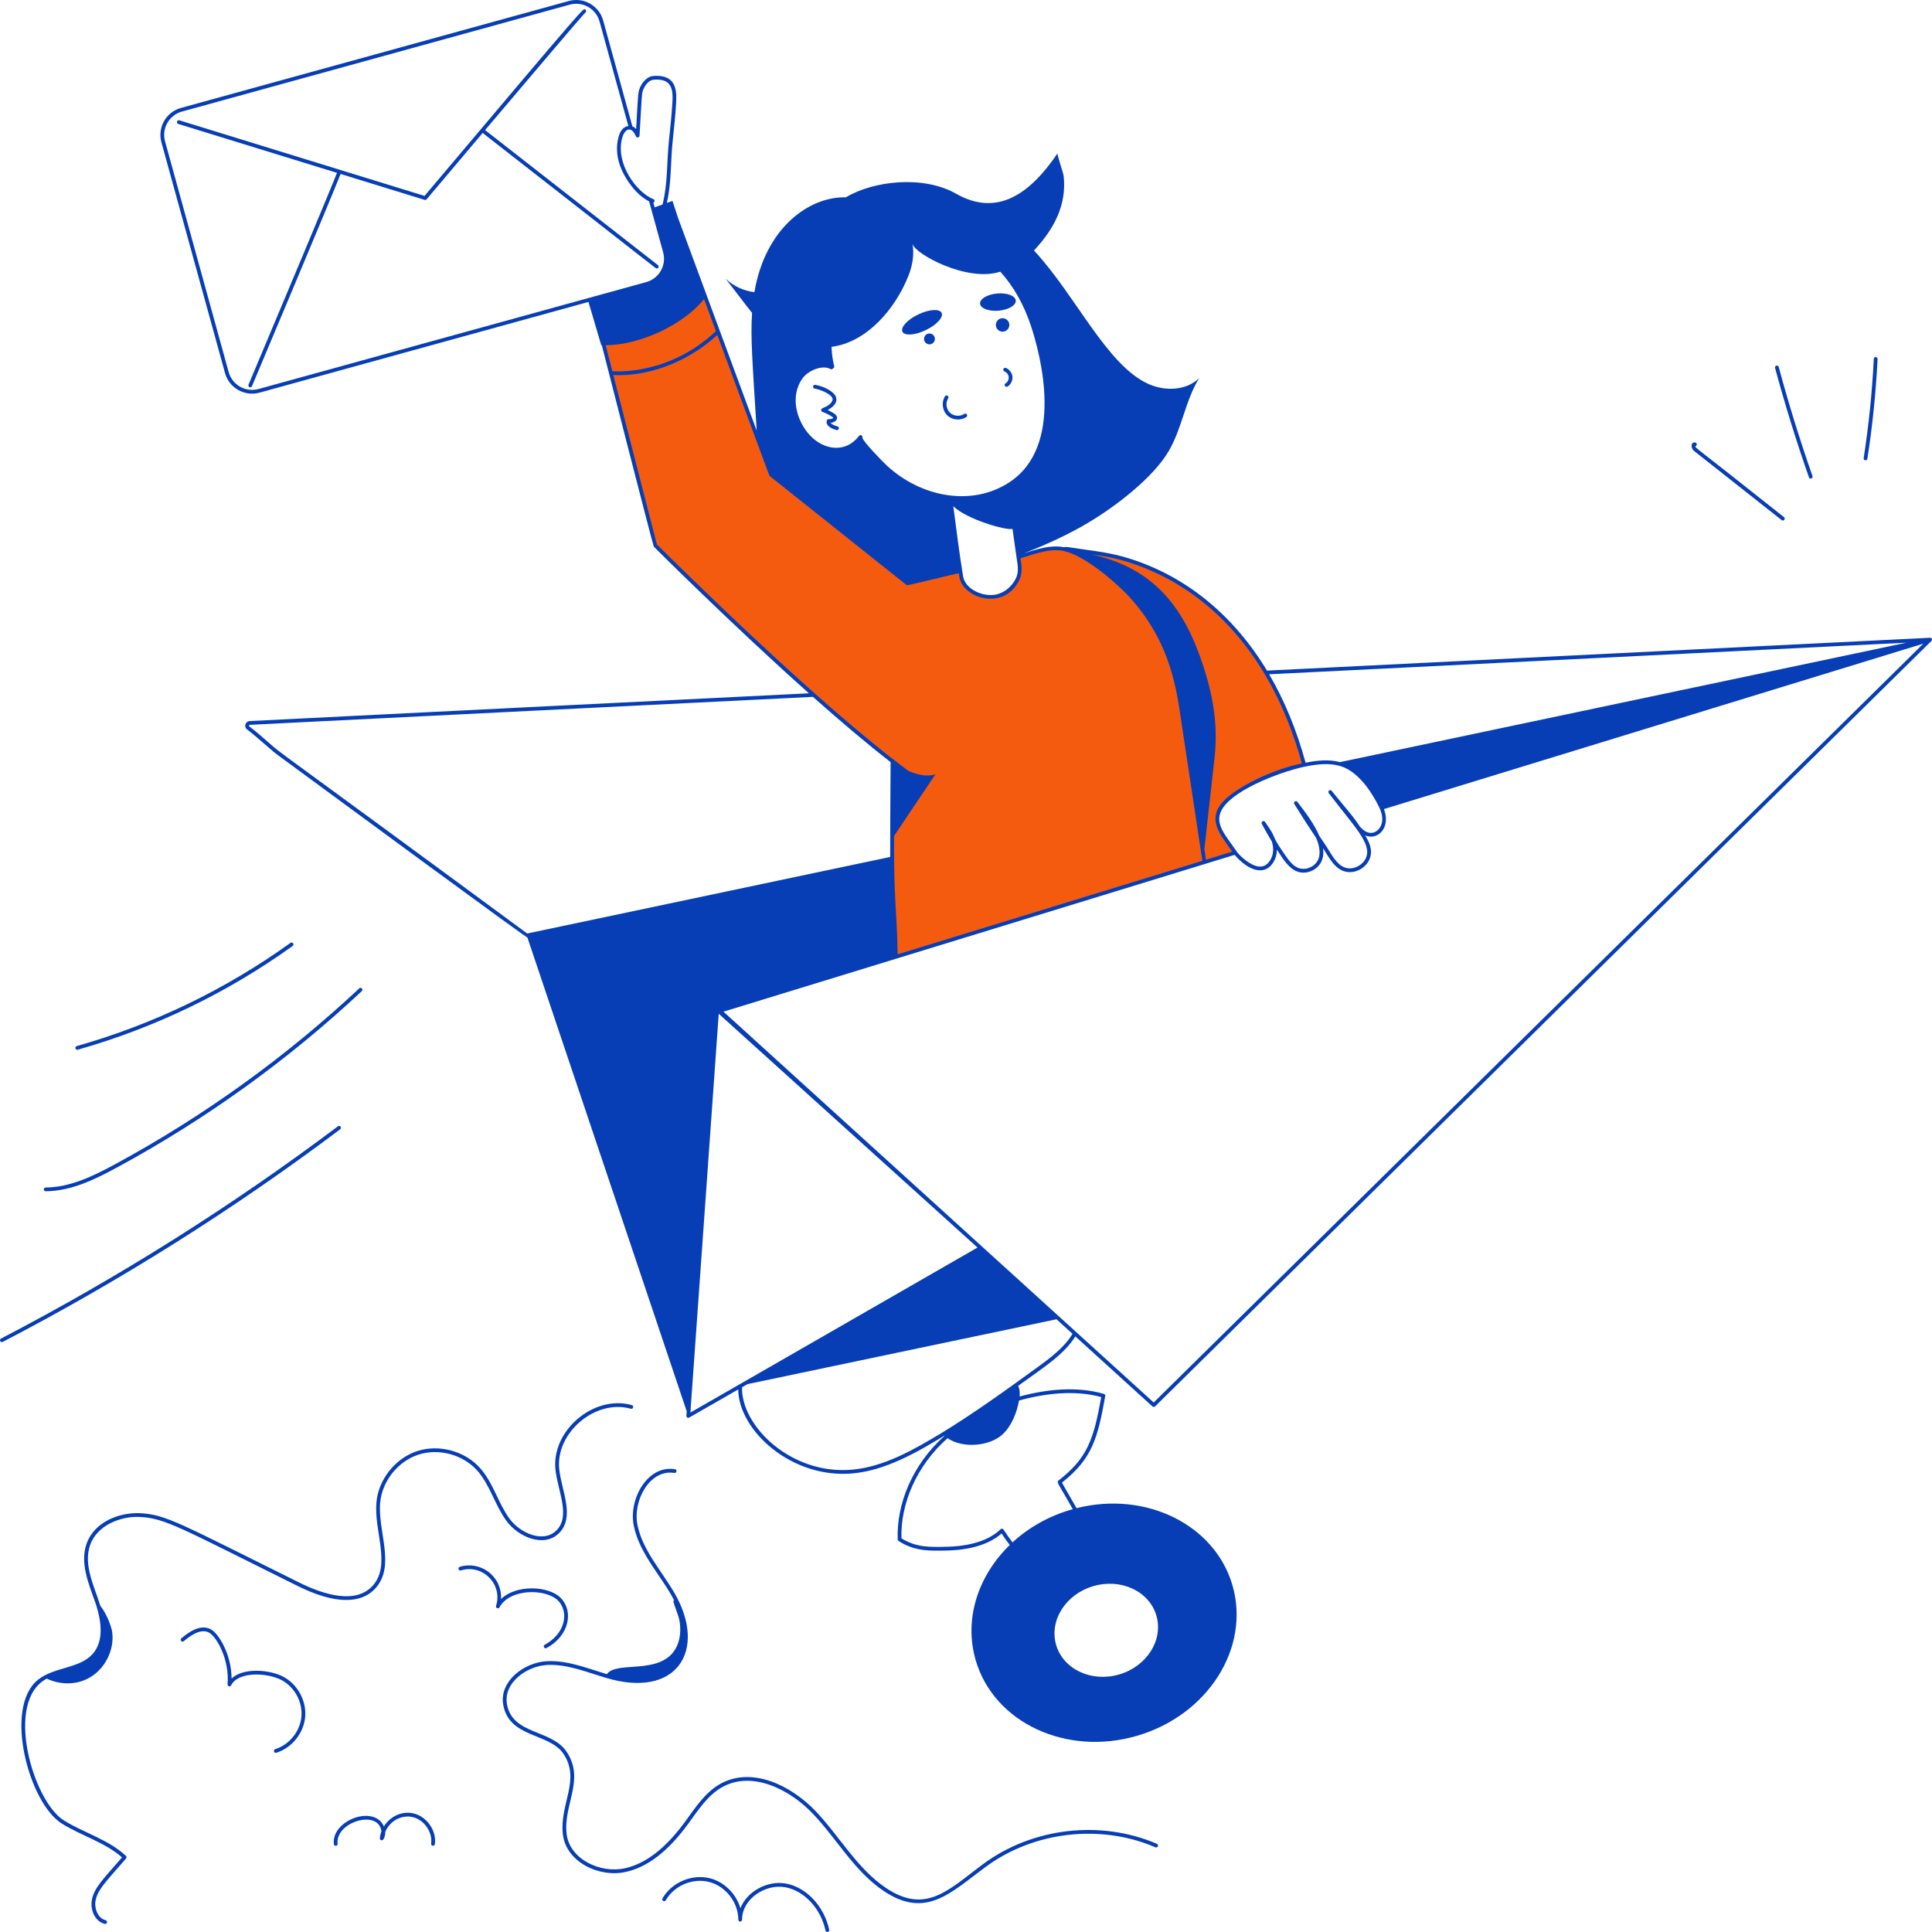 <svg xmlns="http://www.w3.org/2000/svg" width="434" height="434" viewBox="0 0 434 434" fill="none"><path d="M274.363 181.249C271.918 184.913 275.048 187.917 277.044 190.929C277.18 191.131 277.332 191.334 277.502 191.546L270.565 193.678C270.153 190.951 267.571 173.808 265.294 158.794C263.568 147.355 259.338 137.837 250.185 130.163C246.581 127.135 243.067 124.375 238.916 123.335C239.246 123.275 239.593 123.275 239.897 123.327C244.094 123.995 248.281 124.342 252.401 125.518C269.745 130.508 285.745 144.988 292.984 171.807C287.646 172.891 282.52 174.997 277.976 177.984C276.605 178.88 275.269 179.888 274.364 181.249H274.363Z" fill="#F55B0F"></path><path d="M203.841 131.034C207.8 130.095 211.768 129.172 215.727 128.242C215.795 128.699 215.872 129.155 215.947 129.612C216.469 132.743 220.835 134.627 223.824 133.97C225.855 133.53 227.597 132.083 228.527 130.239C229.39 128.53 229.043 126.905 228.765 125.129C232.089 124.138 235.601 122.675 238.916 123.335C243.071 124.374 246.547 127.107 250.185 130.163C259.338 137.837 263.568 147.355 265.294 158.794C267.575 173.835 270.039 190.194 270.565 193.678C192.519 217.613 202.015 214.701 201.235 214.94C200.994 197.287 200.179 212.286 200.482 170.995" fill="#F55B0F"></path><path d="M205.38 174.633C184.221 159.623 147.175 122.505 147.175 122.505C147.03 121.943 137.42 84.712 132.987 67.171L145.279 63.778C148.401 62.915 150.237 59.692 149.374 56.561C149.113 55.616 150.318 59.983 146.827 47.322C149.121 46.416 150.702 45.816 150.702 45.816C151.362 47.617 172.536 104.852 173.188 106.615C175.583 108.524 163.277 98.72 203.839 131.034" fill="#F55B0F"></path><path d="M433.578 143.264C433.438 143.271 284.701 150.64 284.616 150.644C277.2 138.371 266.353 129.092 252.516 125.111C248.387 123.932 244.169 123.577 239.966 122.91C239.636 122.855 239.27 122.859 238.927 122.911C235.977 122.35 232.909 123.374 230.015 124.296C235.084 122.324 240.033 120.076 244.693 117.277C250.705 113.683 259.142 107.237 262.603 101.227C265.556 96.116 266.283 89.932 269.397 84.914C266.52 87.766 261.749 87.918 258.052 86.285C248.619 82.107 241.66 66.332 232.27 56.271C236.774 51.451 239.666 46.037 238.937 39.507C238.862 38.835 237.396 34.689 237.566 34.438C231.516 43.388 224.141 48.843 214.797 43.528C207.351 39.295 196.157 40.632 190.007 44.327C181.668 44.106 171.861 51.343 169.472 65.627C167.059 65.357 164.739 64.28 162.998 62.586C167.942 69.024 168.26 69.454 168.942 70.287C168.586 75.871 168.997 80.805 169.984 96.729L152.315 48.955L151.066 45.131L149.797 45.59C150.858 41.022 150.62 36.253 151.106 31.724C151.415 28.84 151.733 25.858 151.894 22.903C152.013 20.731 151.846 18.413 149.795 17.465C148.755 16.976 147.293 16.972 146.475 17.11C145.168 17.331 144.026 18.8 143.617 20.072C143.304 21.044 143.343 21.302 142.898 28.995C142.677 28.733 142.397 28.509 142.053 28.379L135.5 4.62C134.573 1.266 131.107 -0.697 127.764 0.229L40.653 24.247C37.305 25.165 35.336 28.626 36.262 31.977L50.551 83.808C51.468 87.138 54.926 89.123 58.287 88.207L132.191 67.827L135.059 77.536C135.1 77.538 135.144 77.538 135.186 77.54C135.208 77.626 146.688 122.618 146.875 122.805C147.126 123.056 164.21 140.14 181.713 155.742C181.624 155.746 57.188 161.898 56.09 161.976C55.078 162.047 54.724 163.306 55.531 163.891C57.331 165.21 61.061 168.634 62.163 169.441C73.194 177.527 121.136 212.865 118.461 210.555L154.26 317.029L154.188 318.041C154.177 318.196 154.253 318.346 154.385 318.429C154.454 318.473 154.531 318.494 154.61 318.494C154.683 318.494 154.755 318.475 154.82 318.437L165.835 312.123C165.921 321.359 177.849 332.293 191.662 330.972C198.907 330.281 205.801 326.376 212.139 322.505C212.152 322.517 212.165 322.53 212.179 322.542C204.941 329.012 201.357 337.871 201.661 345.822C201.666 345.959 201.738 346.086 201.854 346.161C205.474 348.498 208.796 348.411 213.046 348.299C216.034 348.219 221.463 347.609 224.988 344.481C225.566 345.364 226.188 346.22 226.831 347.06C219.729 353.954 216.471 363.694 219.178 372.949C223.273 386.977 239.507 394.584 255.438 389.921C271.36 385.268 280.945 370.123 276.851 356.095C272.855 342.432 257.35 334.875 241.835 338.789C240.504 336.402 239.591 334.967 238.564 333.049C245.407 327.636 246.578 323.064 248.282 313.608C248.321 313.395 248.192 313.188 247.985 313.128C241.94 311.36 235.153 312.065 229.048 313.7C229.126 312.866 229.066 312.037 228.717 311.311C234.31 307.258 239.011 304.313 241.564 300.208L258.893 315.948C259.06 316.099 259.315 316.095 259.474 315.937C259.576 315.837 434.01 143.834 433.888 143.967C434.124 143.71 433.972 143.265 433.579 143.265L433.578 143.264ZM298.496 178.182C304.095 185.549 308.158 189.436 306.888 192.618C306.263 194.189 304.463 195.253 302.784 195.041C300.803 194.792 299.56 192.755 298.464 190.957C297.55 189.461 297.974 190.174 296.38 187.795C295.192 185.024 293.166 182.38 291.447 180.137C291.122 179.711 290.471 180.161 290.751 180.617C292.394 183.269 294.042 185.83 295.666 188.253C296.501 190.238 296.793 192.177 295.819 193.611C294.942 194.902 293.147 195.514 291.736 195.003C290.474 194.547 289.588 193.385 288.788 192.236C284.866 186.596 287.366 189.145 284.172 184.621C283.868 184.189 283.209 184.599 283.451 185.06C284.157 186.408 284.911 187.742 285.706 189.051C285.73 189.202 286.348 190.828 285.713 192.436C283.341 198.429 276.859 190.331 277.832 191.281C277.539 190.918 277.397 190.667 276.637 189.611C274.62 186.807 272.768 184.401 274.715 181.484C277.646 177.075 288.526 173.02 293.988 172.045C296.039 171.678 298.712 171.353 301.173 172.11C305.583 173.468 308.663 178.969 309.783 181.271C310.435 182.61 310.648 183.819 310.417 184.867C310.149 186.081 309.153 187.042 308.1 187.101C307.13 187.158 306.296 186.568 305.534 185.753C304.495 184.099 302.876 182.168 301.431 180.444C299.522 178.167 299.105 177.582 299.17 177.669C298.833 177.222 298.157 177.734 298.496 178.18V178.182ZM428.263 144.372L301.015 171.2C298.46 170.527 295.857 170.83 293.285 171.326C291.261 163.946 288.524 157.316 285.099 151.467C285.222 151.461 428.166 144.377 428.262 144.372H428.263ZM292.457 171.484C285.956 172.875 279.303 176.173 275.94 178.946C270.223 183.671 274.344 187.624 276.692 191.163C276.726 191.214 276.762 191.267 276.799 191.319L270.909 193.126L270.549 190.742C271.312 183.879 272.076 177.016 272.839 170.152C273.732 162.118 272.248 154.947 269.532 147.392C265.119 135.12 258.14 127.375 245.087 124.5C247.484 124.845 249.917 125.249 252.283 125.923C269.337 130.83 285.198 145.073 292.456 171.483L292.457 171.484ZM216.354 129.484C215.45 124.05 214.883 119.19 214.148 113.722C217.193 116.685 225.999 119.201 227.443 118.808C227.455 118.893 228.405 125.602 228.345 125.176C228.358 125.261 228.417 125.652 228.404 125.567C228.663 127.185 228.889 128.581 228.148 130.047C227.242 131.842 225.592 133.153 223.731 133.556C221.05 134.144 216.873 132.513 216.353 129.483L216.354 129.484ZM226.548 108.467C218.138 113.831 206.921 111.626 199.345 104.703C198.213 103.672 193.914 99.223 193.712 98.313C193.884 97.858 193.273 97.517 192.98 97.907C190.016 101.826 185.144 101.164 182 97.847C178.951 94.626 177.328 89.003 180.325 84.926C181.594 83.198 184.777 81.901 186.543 82.902C186.69 82.985 186.871 82.973 187.007 82.873C187.099 82.775 187.498 82.628 187.398 82.249C187.03 80.845 186.837 79.391 186.794 77.915C194.721 76.919 201.203 69.315 204.11 61.846C204.985 59.598 205.416 57.126 204.974 54.755C205.391 56.995 217.279 63.489 224.702 61.026C227.659 64.28 230.018 68.432 231.612 73.276C233.658 79.469 239.341 100.311 226.549 108.465L226.548 108.467ZM136.062 77.546C143.664 77.553 153.516 72.984 158.158 67.192L160.819 74.389C150.754 83.859 139.461 83.522 137.557 83.391C137.049 81.406 136.548 79.448 136.062 77.546ZM142.849 30.621C143.022 31.037 143.636 30.926 143.661 30.482C144.175 21.609 144.139 21.212 144.424 20.329C144.754 19.304 145.687 18.1 146.617 17.943C147.5 17.795 148.992 17.887 149.712 18.385C151.138 19.307 151.141 21.203 151.051 22.855C150.891 25.788 150.573 28.759 150.266 31.632C149.759 36.353 150.038 41.258 148.825 45.94L147.06 46.577L146.766 45.509C147.169 45.353 147.1 44.865 146.775 44.736C143.005 43.255 138.167 36.717 139.77 30.964C140.321 28.989 141.803 28.131 142.85 30.62L142.849 30.621ZM58.063 87.39C55.167 88.181 52.164 86.475 51.366 83.583L37.078 31.752C36.286 28.887 37.947 25.865 40.877 25.063L127.991 1.043C130.886 0.241 133.885 1.943 134.686 4.843L141.156 28.302C139.916 28.488 139.292 29.526 138.954 30.739C138.306 33.064 138.554 35.697 139.653 38.155C140.746 40.598 142.975 43.798 145.809 45.229L148.966 56.675C149.763 59.569 148.06 62.573 145.167 63.371L58.063 87.391V87.39ZM137.777 84.251C145.112 84.618 154.114 81.714 161.134 75.239C173.612 108.913 172.751 106.807 172.927 106.947C175.319 108.853 163.022 99.057 203.578 131.367C203.928 131.561 202.798 131.707 215.379 128.759C215.392 128.844 215.512 129.584 215.53 129.682C216.308 134.354 225.427 137.325 228.906 130.43C229.748 128.761 229.531 127.232 229.241 125.427C232.323 124.484 235.741 123.134 238.812 123.746L239.028 123.792C243.663 124.826 250.431 130.606 253.627 134.002C259.471 140.472 263.206 147.778 264.878 158.86L270.093 193.379C268.115 193.986 271.952 192.809 201.652 214.374C201.472 204.252 200.787 203.001 200.832 187.792C202.559 185.221 208.396 176.53 210.144 173.927C208.222 174.577 205.968 173.995 204.116 173.198C183.505 158.105 149.471 124.2 147.558 122.29C147.135 120.652 142.22 101.599 137.779 84.253L137.777 84.251ZM60.121 166.614C58.776 165.436 57.25 164.101 56.029 163.206C55.86 163.083 55.924 162.835 56.15 162.821C57.473 162.727 181.776 156.592 182.614 156.543C188.636 161.888 194.672 167.021 200.059 171.197C199.993 180.273 199.984 186.585 199.966 192.506L118.425 209.699C57.615 164.901 64.024 170.029 60.122 166.614H60.121ZM161.455 227.732C167.733 233.403 218.205 278.995 219.581 280.246C199.108 292.017 154.558 317.638 155.089 317.309L161.455 227.732ZM259.769 362.93C261.368 368.413 257.628 374.327 251.411 376.146C245.193 377.965 238.848 374.995 237.249 369.512C235.65 364.038 239.389 358.124 245.607 356.305C251.833 354.486 258.169 357.456 259.769 362.93ZM247.382 313.834C245.644 323.458 244.297 327.504 237.765 332.598C237.263 332.991 237.804 333.33 240.994 339.012C235.708 340.487 231.134 343.091 227.452 346.475C226.741 345.54 226.056 344.585 225.427 343.596C225.281 343.368 224.964 343.333 224.774 343.521C221.477 346.754 215.998 347.37 212.978 347.451C208.837 347.558 205.825 347.639 202.499 345.565C202.276 337.842 205.821 329.307 212.854 323.073C216.336 325.467 222.342 324.847 225.176 322.249C227.262 320.331 228.409 317.341 228.921 314.607C234.809 312.982 241.494 312.215 247.381 313.834H247.382ZM232.99 307.186C225.931 312.312 218.729 317.496 211.599 321.846C205.432 325.573 198.72 329.449 191.584 330.128C177.731 331.45 166.447 320.283 166.689 311.633L167.929 310.922L237.327 296.357L240.931 299.629C239.015 302.798 235.824 305.127 232.99 307.185V307.186ZM259.166 315.051C248.987 305.805 176.621 240.07 162.519 227.26C163.635 226.918 149.239 231.334 277.35 192.035C278.771 193.751 281.197 195.725 283.449 195.489C285.576 195.266 286.842 192.914 286.845 190.86C288.416 193.275 290.03 196.03 292.808 196.03C294.238 196.03 295.686 195.31 296.519 194.085C297.225 193.044 297.385 191.815 297.193 190.513C298.595 192.7 299.94 195.533 302.677 195.879C304.746 196.14 306.899 194.872 307.674 192.93C308.463 190.952 307.592 189.212 306.669 187.66C309.328 188.856 312.518 186.129 310.892 181.75L432.055 144.592L259.165 315.05L259.166 315.051Z" fill="#073EB5"></path><path d="M66.911 356.294C75.041 360.313 81.09 360.46 84.403 356.72C88.878 351.659 84.824 343.985 85.402 337.55C85.835 332.738 89.346 328.312 93.94 326.788C98.538 325.272 103.995 326.736 107.212 330.348C110.032 333.513 111.178 338.076 113.737 341.605C116.431 345.327 122.215 347.702 125.545 344.435C129.222 340.831 126.189 334.957 125.632 330.134C124.68 321.899 133.741 314.196 141.708 316.459C142.249 316.609 142.475 315.796 141.938 315.644C133.391 313.224 123.77 321.398 124.791 330.232C125.352 335.103 128.23 340.618 124.953 343.831C122.041 346.688 116.827 344.432 114.422 341.11C111.881 337.603 110.8 333.104 107.844 329.785C104.409 325.93 98.582 324.369 93.674 325.985C88.77 327.612 85.022 332.336 84.559 337.474C83.977 343.962 87.892 351.495 83.769 356.16C79.939 360.484 72.691 358.207 67.284 355.535C40.392 342.219 37.249 340.145 31.257 339.914C26.808 339.767 21.232 341.81 19.463 346.742C17.923 351.017 19.836 355.573 21.465 360.142C23.183 365.294 22.961 369.131 20.804 371.547C17.829 374.888 12.098 374.407 8.449 377.41C0.783 383.705 6.488 405.029 13.883 409.643C18.291 412.395 23.589 413.866 27.409 417.242C23.158 422.139 21.212 424.015 20.658 426.681C20.203 428.872 21.243 431.602 23.516 432.175C24.074 432.308 24.253 431.488 23.723 431.353C21.947 430.907 21.12 428.623 21.487 426.852C21.992 424.422 23.74 422.759 28.319 417.483C28.468 417.31 28.455 417.051 28.288 416.896C24.312 413.193 18.846 411.741 14.331 408.924C7.372 404.582 0.88 382.094 10.512 377.08C13.381 378.465 16.894 378.531 19.732 377.074C23.465 375.164 25.756 370.777 25.207 366.623C25.05 365.449 23.977 362.509 22.534 360.721C21.272 356.526 18.634 351.542 20.26 347.029C21.812 342.697 26.957 340.601 31.226 340.76C37.096 340.984 40.403 343.168 66.912 356.294H66.911Z" fill="#073EB5"></path><path d="M259.882 414.192C247.26 408.77 231.962 410.539 220.909 418.697C213.181 424.403 208.071 430.218 198.934 424.05C192.567 419.752 188.602 412.514 183.254 406.883C177.677 401.013 168.905 396.82 161.882 400.684C158.395 402.603 156.191 406.098 153.879 409.248C149.481 415.244 145.056 418.659 140.35 419.688C134.781 420.903 127.96 417.606 127.286 411.995C126.491 405.381 131.478 399.814 127.289 393.518C123.88 388.396 115.009 389.784 113.865 382.713C113.113 378.058 118.262 374.226 122.993 374.008C127.404 373.806 131.737 375.604 135.977 376.864C152.036 381.77 158.948 370.73 151.539 357.904C148.6 352.839 144.351 348.239 143.205 342.591C142.083 337.096 145.976 329.993 151.48 330.876C152.026 330.973 152.172 330.131 151.615 330.041C145.483 329.043 141.143 336.719 142.375 342.76C143.684 349.205 148.856 354.348 151.461 359.555C151.386 359.571 151.313 359.58 151.236 359.613C151.606 361.175 152.398 362.648 152.669 364.276C153.102 366.892 152.614 369.792 150.761 371.683C146.625 375.89 138.376 373.227 136.312 376.079C131.734 374.693 127.442 372.955 122.952 373.163C117.709 373.403 112.19 377.665 113.028 382.847C114.261 390.477 123.403 389.209 126.582 393.986C130.507 399.884 125.627 405.304 126.443 412.095C127.184 418.251 134.521 421.831 140.529 420.513C145.444 419.44 150.033 415.919 154.558 409.749C156.808 406.677 158.982 403.244 162.288 401.425C168.913 397.775 177.284 401.829 182.638 407.466C187.985 413.093 191.928 420.343 198.458 424.75C207.974 431.179 213.551 425.178 221.409 419.378C232.224 411.394 247.193 409.664 259.546 414.969C260.058 415.193 260.395 414.412 259.88 414.192H259.882Z" fill="#073EB5"></path><path d="M63.642 376.659C60.58 375.04 54.631 374.56 52.02 377.062C52.001 371.597 49.115 366.987 47.405 366.031C45.65 365.051 43.467 365.704 40.733 368.03C40.306 368.393 40.856 369.039 41.282 368.674C43.713 366.605 45.582 365.98 46.992 366.769C48.661 367.702 51.592 372.798 51.121 378.361C51.082 378.815 51.707 379.007 51.92 378.588C53.547 375.382 60.12 375.752 63.246 377.407C66.174 378.954 68.009 382.34 67.708 385.638C67.407 388.938 64.99 391.934 61.831 392.927C61.296 393.094 61.556 393.909 62.084 393.734C65.56 392.643 68.22 389.345 68.551 385.716C68.882 382.086 66.863 378.363 63.643 376.659H63.642Z" fill="#073EB5"></path><path d="M125.389 359.58C127.811 362.076 127.088 366.921 122.371 369.467C121.88 369.733 122.277 370.476 122.773 370.212C127.937 367.424 128.859 361.94 125.996 358.989C123.256 356.168 115.883 355.916 112.555 359.21C112.792 354.003 107.862 350.545 103.286 351.967C102.748 352.134 103.008 352.945 103.537 352.775C108.39 351.263 112.981 355.89 111.433 360.732C111.278 361.22 111.965 361.511 112.207 361.064C114.571 356.723 122.751 356.86 125.389 359.58Z" fill="#073EB5"></path><path d="M86.238 410.271C84.036 405.296 74.371 408.933 75 414.267C75.066 414.823 75.906 414.724 75.84 414.168C75.269 409.326 85.037 406.307 85.683 411.383C85.493 411.887 85.374 412.41 85.334 412.938C85.3 413.376 85.874 413.564 86.11 413.201C86.431 412.71 86.578 412.124 86.544 411.507C88.08 407.845 92.935 406.637 95.688 410.164C96.612 411.35 97.035 412.802 96.848 414.151C96.77 414.71 97.611 414.814 97.685 414.268C97.905 412.694 97.42 411.01 96.355 409.644C93.521 406.01 88.528 406.633 86.238 410.273V410.271Z" fill="#073EB5"></path><path d="M206.277 70.634C203.845 71.8 202.251 73.534 202.718 74.507C203.184 75.48 205.533 75.324 207.966 74.158C210.398 72.992 211.992 71.258 211.526 70.285C211.059 69.312 208.71 69.468 206.277 70.634Z" fill="#073EB5"></path><path d="M209.266 75.007C208.644 74.746 207.929 75.039 207.667 75.661C207.407 76.283 207.699 76.998 208.321 77.259C208.943 77.519 209.658 77.227 209.92 76.605C210.18 75.983 209.888 75.267 209.266 75.006V75.007Z" fill="#073EB5"></path><path d="M224.003 65.93C221.789 66.125 220.07 67.147 220.164 68.213C220.258 69.279 222.128 69.986 224.343 69.791C226.557 69.596 228.275 68.574 228.181 67.508C228.087 66.442 226.217 65.735 224.003 65.93Z" fill="#073EB5"></path><path d="M226.708 73.272C226.862 72.45 226.32 71.659 225.497 71.506C224.676 71.353 223.884 71.895 223.732 72.717C223.579 73.539 224.122 74.33 224.943 74.483C225.765 74.636 226.556 74.094 226.708 73.272Z" fill="#073EB5"></path><path d="M188.151 95.795C187.501 95.599 186.896 95.386 186.598 94.987C187.982 94.846 188.612 93.699 187.349 92.878C186.9 92.588 186.423 92.326 185.925 92.097C187.984 91.024 188.665 89.364 186.782 87.969C185.76 87.214 184.5 86.692 183.135 86.456C182.582 86.361 182.442 87.196 182.992 87.291C184.548 87.558 186.851 88.631 187.026 89.565C187.094 89.931 186.857 90.396 186.406 90.78C185.35 91.681 184.439 91.564 184.461 92.139C184.48 92.68 185.107 92.437 186.888 93.588C187.153 93.76 187.181 93.835 187.185 93.842C187.179 93.876 187.088 93.991 186.91 94.058C186.399 94.256 185.973 94.029 185.768 94.357C185.694 94.477 185.68 94.616 185.739 94.746C185.666 94.864 185.656 95.01 185.712 95.136C186.086 95.99 187.001 96.33 187.905 96.605C188.442 96.767 188.685 95.957 188.15 95.795H188.151Z" fill="#073EB5"></path><path d="M216.604 92.98C215.635 93.633 214.22 93.511 213.382 92.7C212.542 91.887 212.368 90.477 212.988 89.488C213.285 89.013 212.569 88.564 212.27 89.038C211.447 90.354 211.676 92.229 212.793 93.308C213.914 94.389 215.797 94.548 217.078 93.681C217.544 93.367 217.064 92.665 216.604 92.98Z" fill="#073EB5"></path><path d="M225.405 82.9C225.322 83.118 225.431 83.362 225.649 83.447C226.79 83.886 226.936 85.468 225.889 86.107C225.525 86.329 225.684 86.891 226.11 86.891C226.574 86.891 227.549 85.846 227.439 84.626C227.313 83.223 225.71 82.113 225.406 82.9H225.405Z" fill="#073EB5"></path><path d="M75.911 253.007C52.108 270.906 26.646 286.949 0.229 300.691C-0.264 300.947 0.12 301.7 0.62 301.441C27.077 287.678 52.58 271.61 76.418 253.682C76.867 253.345 76.356 252.669 75.911 253.006V253.007Z" fill="#073EB5"></path><path d="M10.267 267.604C16.024 267.562 21.348 264.935 26.308 262.247C46.231 251.451 64.726 238.126 81.278 222.644C81.686 222.264 81.113 221.644 80.701 222.026C64.201 237.46 45.765 250.742 25.905 261.504C21.039 264.141 15.823 266.719 10.262 266.758C10.027 266.76 9.84 266.951 9.842 267.184C9.845 267.599 10.352 267.641 10.268 267.604H10.267Z" fill="#073EB5"></path><path d="M17.475 235.805C34.839 230.867 51.081 223.025 65.748 212.495C66.204 212.168 65.708 211.481 65.254 211.808C50.667 222.28 34.514 230.08 17.244 234.992C16.702 235.146 16.943 235.964 17.475 235.805Z" fill="#073EB5"></path><path d="M176.543 423.113C172.433 422.369 167.794 424.859 166.325 428.667C165.396 425.503 162.814 422.823 159.6 421.962C155.543 420.878 150.911 422.806 148.824 426.45C148.545 426.936 149.279 427.355 149.558 426.871C151.461 423.549 155.685 421.79 159.382 422.779C163.063 423.765 165.836 427.369 165.852 431.178C165.852 431.819 166.697 431.814 166.697 431.178C166.713 426.57 171.932 423.135 176.392 423.944C180.662 424.723 184.381 428.719 185.438 433.662C185.555 434.214 186.383 434.032 186.265 433.485C185.138 428.216 181.142 423.95 176.543 423.112V423.113Z" fill="#073EB5"></path><path d="M406.357 107.223C406.543 107.752 407.341 107.472 407.156 106.943C404.337 98.904 401.783 90.656 399.565 82.429C399.42 81.892 398.602 82.106 398.747 82.649C400.972 90.898 403.531 99.165 406.356 107.223H406.357Z" fill="#073EB5"></path><path d="M419.486 103.046C420.635 95.654 421.405 88.121 421.774 80.654C421.801 80.12 420.958 80.018 420.929 80.613C420.561 88.049 419.794 95.553 418.65 102.916C418.565 103.466 419.398 103.608 419.486 103.046Z" fill="#073EB5"></path><path d="M400.229 116.836C400.667 117.184 401.193 116.519 400.753 116.172C380.054 99.711 380.977 100.801 380.849 100.235C381.259 100.125 381.269 99.54 380.858 99.419C379.828 99.124 379.722 100.647 380.541 101.294L400.23 116.836H400.229Z" fill="#073EB5"></path><path d="M147.529 60.307C147.928 60.307 148.108 59.799 147.789 59.551L108.969 29.223C119.641 16.611 130.688 3.602 131.475 2.85C131.723 2.686 131.728 2.32 131.48 2.149C131.008 1.822 132.634 -0.15 95.368 44.011L40.296 27.036C39.766 26.863 39.509 27.679 40.047 27.844L75.698 38.833C74.289 42.495 62.289 71.07 55.825 86.417C55.608 86.933 56.387 87.261 56.605 86.746C57.374 84.919 74.698 43.784 76.506 39.081L95.387 44.901C95.541 44.951 95.722 44.904 95.835 44.77C99.365 40.586 103.843 35.284 108.424 29.868C149.86 62.195 147.253 60.306 147.53 60.306L147.529 60.307Z" fill="#073EB5"></path></svg>